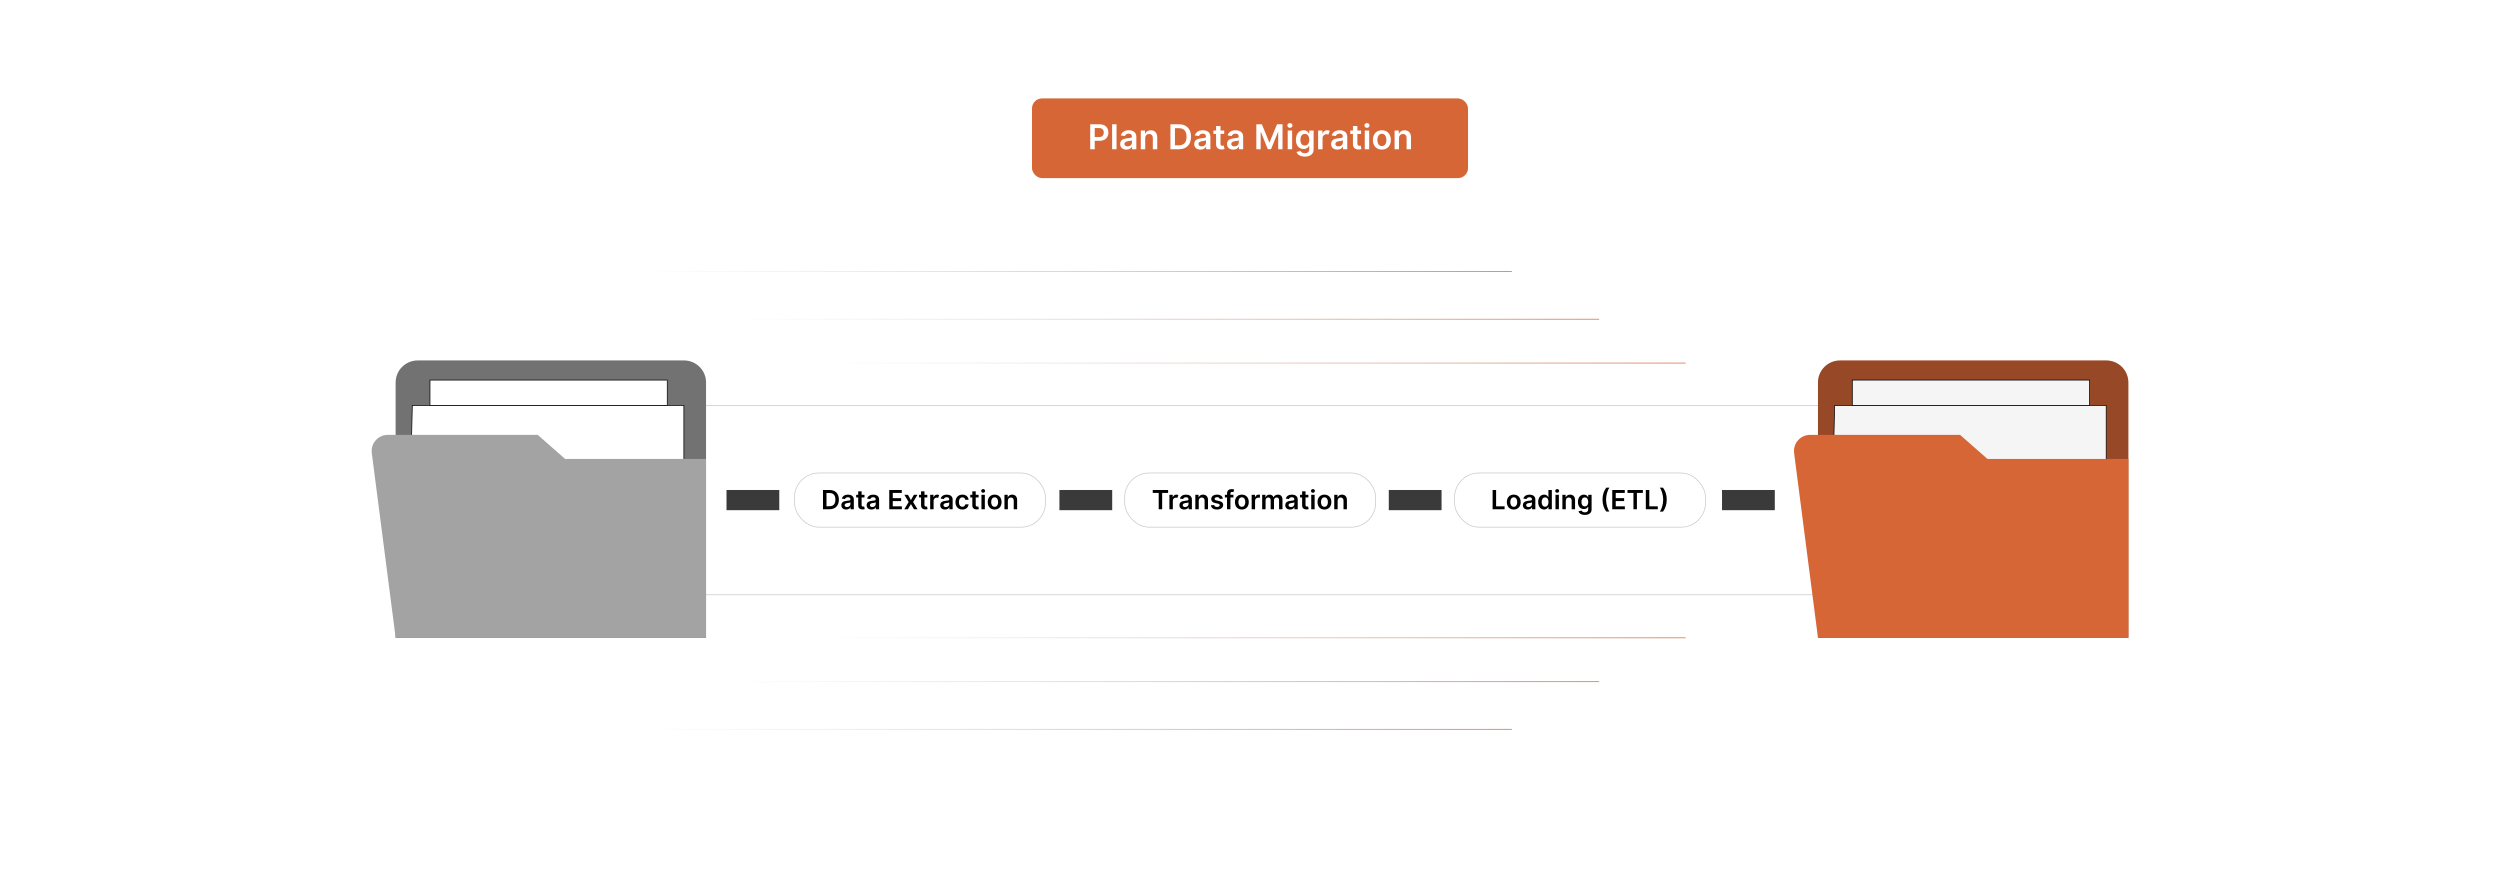 <?xml version="1.0" encoding="UTF-8"?>
<svg id="Layer_1" data-name="Layer 1" xmlns="http://www.w3.org/2000/svg" xmlns:xlink="http://www.w3.org/1999/xlink" viewBox="0 0 860 300">
  <defs>
    <linearGradient id="linear-gradient" x1="279.592" y1="124.894" x2="579.852" y2="124.894" gradientUnits="userSpaceOnUse">
      <stop offset="0" stop-color="#a3a3a3" stop-opacity="0"/>
      <stop offset="1" stop-color="#d76636"/>
    </linearGradient>
    <linearGradient id="linear-gradient-2" x1="249.844" y1="109.804" x2="550.104" y2="109.804" xlink:href="#linear-gradient"/>
    <linearGradient id="linear-gradient-3" x1="219.827" y1="93.427" x2="520.087" y2="93.427" xlink:href="#linear-gradient"/>
    <linearGradient id="linear-gradient-4" y1="3094.972" y2="3094.972" gradientTransform="translate(0 3314.386) scale(1 -1)" xlink:href="#linear-gradient"/>
    <linearGradient id="linear-gradient-5" x1="249.844" y1="3079.883" x2="550.104" y2="3079.883" gradientTransform="translate(0 3314.386) scale(1 -1)" xlink:href="#linear-gradient"/>
    <linearGradient id="linear-gradient-6" x1="219.827" y1="3063.506" x2="520.087" y2="3063.506" gradientTransform="translate(0 3314.386) scale(1 -1)" xlink:href="#linear-gradient"/>
  </defs>
  <rect y="0" width="860" height="300" fill="#fff"/>
  <g>
    <rect x="355.003" y="33.86" width="149.995" height="27.41" rx="3.455" ry="3.455" fill="#d76636"/>
    <g>
      <path d="M375.033,42.748h3.223c1.977,0,3.03,1.204,3.03,2.845,0,1.653-1.066,2.845-3.051,2.845h-1.645v2.904h-1.557v-8.594ZM378.024,47.158c1.158,0,1.674-.65,1.674-1.565,0-.915-.516-1.544-1.683-1.544h-1.427v3.109h1.435Z" fill="#fff"/>
      <path d="M384.084,51.342h-1.519v-8.594h1.519v8.594Z" fill="#fff"/>
      <path d="M385.342,49.533c0-1.452,1.196-1.825,2.446-1.96,1.137-.122,1.594-.143,1.594-.579v-.025c0-.633-.386-.994-1.091-.994-.743,0-1.171.377-1.322.818l-1.419-.201c.336-1.175,1.377-1.779,2.732-1.779,1.23,0,2.618.512,2.618,2.216v4.314h-1.46v-.885h-.05c-.277.541-.881,1.015-1.893,1.015-1.23,0-2.157-.671-2.157-1.938ZM389.387,49.03v-.76c-.197.16-.995.26-1.393.315-.68.097-1.188.34-1.188.923,0,.558.453.847,1.087.847.915,0,1.494-.608,1.494-1.326Z" fill="#fff"/>
      <path d="M393.948,51.342h-1.519v-6.445h1.452v1.095h.076c.293-.718.957-1.179,1.922-1.179,1.33,0,2.211.881,2.207,2.425v4.104h-1.519v-3.869c0-.86-.47-1.377-1.255-1.377-.801,0-1.364.537-1.364,1.469v3.776Z" fill="#fff"/>
      <path d="M402.63,51.342v-8.594h2.971c2.56,0,4.112,1.611,4.112,4.289,0,2.686-1.553,4.305-4.171,4.305h-2.912ZM405.466,49.995c1.792,0,2.703-.982,2.703-2.958,0-1.968-.911-2.941-2.656-2.941h-1.326v5.899h1.28Z" fill="#fff"/>
      <path d="M410.816,49.533c0-1.452,1.196-1.825,2.446-1.96,1.137-.122,1.594-.143,1.594-.579v-.025c0-.633-.386-.994-1.091-.994-.743,0-1.171.377-1.322.818l-1.419-.201c.336-1.175,1.377-1.779,2.732-1.779,1.23,0,2.618.512,2.618,2.216v4.314h-1.46v-.885h-.05c-.277.541-.881,1.015-1.893,1.015-1.23,0-2.157-.671-2.157-1.938ZM414.861,49.03v-.76c-.197.16-.995.26-1.393.315-.68.097-1.188.34-1.188.923,0,.558.453.847,1.087.847.915,0,1.494-.608,1.494-1.326Z" fill="#fff"/>
      <path d="M421.123,46.071h-1.272v3.332c0,.612.306.747.688.747.189,0,.361-.038.445-.059l.256,1.188c-.164.055-.461.139-.894.151-1.142.034-2.022-.562-2.014-1.775v-3.583h-.915v-1.175h.915v-1.544h1.519v1.544h1.272v1.175Z" fill="#fff"/>
      <path d="M422.09,49.533c0-1.452,1.196-1.825,2.446-1.96,1.137-.122,1.594-.143,1.594-.579v-.025c0-.633-.386-.994-1.091-.994-.743,0-1.171.377-1.322.818l-1.419-.201c.336-1.175,1.377-1.779,2.732-1.779,1.23,0,2.618.512,2.618,2.216v4.314h-1.46v-.885h-.05c-.277.541-.881,1.015-1.893,1.015-1.23,0-2.157-.671-2.157-1.938ZM426.135,49.03v-.76c-.197.16-.995.26-1.393.315-.68.097-1.188.34-1.188.923,0,.558.453.847,1.087.847.915,0,1.494-.608,1.494-1.326Z" fill="#fff"/>
      <path d="M434.082,42.748l2.551,6.227h.101l2.552-6.227h1.905v8.594h-1.494v-5.904h-.08l-2.375,5.878h-1.116l-2.375-5.891h-.079v5.917h-1.494v-8.594h1.905Z" fill="#fff"/>
      <path d="M442.854,43.159c0-.458.395-.827.881-.827.482,0,.877.369.877.827,0,.453-.395.823-.877.823-.486,0-.881-.37-.881-.823ZM442.972,44.896h1.52v6.445h-1.52v-6.445Z" fill="#fff"/>
      <path d="M446.009,52.265l1.368-.332c.185.352.588.785,1.502.785.864,0,1.494-.39,1.494-1.313v-1.221h-.075c-.235.474-.751,1.066-1.855,1.066-1.485,0-2.655-1.049-2.655-3.151,0-2.119,1.17-3.286,2.66-3.286,1.137,0,1.619.684,1.851,1.15h.084v-1.066h1.498v6.55c0,1.624-1.284,2.421-3.025,2.421-1.642,0-2.568-.726-2.846-1.603ZM450.382,48.09c0-1.221-.537-2.031-1.516-2.031-1.011,0-1.531.86-1.531,2.031,0,1.188.528,1.968,1.531,1.968.97,0,1.516-.738,1.516-1.968Z" fill="#fff"/>
      <path d="M453.437,44.896h1.473v1.074h.067c.235-.747.848-1.167,1.591-1.167.348,0,.638.092.864.235l-.47,1.259c-.164-.075-.352-.134-.601-.134-.793,0-1.405.575-1.405,1.389v3.789h-1.52v-6.445Z" fill="#fff"/>
      <path d="M457.899,49.533c0-1.452,1.195-1.825,2.446-1.96,1.137-.122,1.595-.143,1.595-.579v-.025c0-.633-.387-.994-1.091-.994-.743,0-1.171.377-1.322.818l-1.418-.201c.335-1.175,1.376-1.779,2.731-1.779,1.23,0,2.618.512,2.618,2.216v4.314h-1.46v-.885h-.051c-.276.541-.881,1.015-1.893,1.015-1.23,0-2.156-.671-2.156-1.938ZM461.944,49.03v-.76c-.197.16-.994.26-1.394.315-.68.097-1.188.34-1.188.923,0,.558.454.847,1.087.847.915,0,1.494-.608,1.494-1.326Z" fill="#fff"/>
      <path d="M468.205,46.071h-1.272v3.332c0,.612.307.747.689.747.189,0,.36-.038.444-.059l.256,1.188c-.163.055-.461.139-.894.151-1.142.034-2.022-.562-2.015-1.775v-3.583h-.914v-1.175h.914v-1.544h1.52v1.544h1.272v1.175Z" fill="#fff"/>
      <path d="M469.357,43.159c0-.458.395-.827.881-.827.482,0,.877.369.877.827,0,.453-.395.823-.877.823-.486,0-.881-.37-.881-.823ZM469.475,44.896h1.52v6.445h-1.52v-6.445Z" fill="#fff"/>
      <path d="M472.276,48.145c0-1.998,1.2-3.332,3.088-3.332,1.889,0,3.089,1.335,3.089,3.332,0,1.993-1.2,3.323-3.089,3.323-1.888,0-3.088-1.33-3.088-3.323ZM476.913,48.14c0-1.179-.513-2.123-1.54-2.123-1.045,0-1.557.944-1.557,2.123s.512,2.111,1.557,2.111c1.027,0,1.54-.932,1.54-2.111Z" fill="#fff"/>
      <path d="M481.253,51.342h-1.52v-6.445h1.452v1.095h.075c.294-.718.957-1.179,1.922-1.179,1.33,0,2.212.881,2.207,2.425v4.104h-1.519v-3.869c0-.86-.47-1.377-1.255-1.377-.802,0-1.363.537-1.363,1.469v3.776Z" fill="#fff"/>
    </g>
  </g>
  <g>
    <rect x="190.07" y="139.462" width="479.86" height="65.136" fill="#fff" stroke="#c9c9c9" stroke-linecap="round" stroke-linejoin="round" stroke-width=".25"/>
    <g>
      <path d="M136.108,131.576v87.838h106.767v-87.838c0-4.181-3.39-7.571-7.571-7.571h-91.625c-4.181,0-7.571,3.39-7.571,7.571Z" fill="#a3a3a3"/>
      <g opacity=".3">
        <path d="M136.108,131.576v87.838h106.767v-87.838c0-4.181-3.39-7.571-7.571-7.571h-91.625c-4.181,0-7.571,3.39-7.571,7.571Z"/>
      </g>
      <polyline points="141.119 171.709 141.827 139.462 235.256 139.462 235.256 157.862" fill="#fff" stroke="#000" stroke-miterlimit="10" stroke-width=".25"/>
      <rect x="147.91" y="130.745" width="81.626" height="8.717" fill="#fff" stroke="#000" stroke-miterlimit="10" stroke-width=".25"/>
      <path d="M127.896,155.855l8.212,63.559h106.767v-61.552h-48.488l-9.406-8.272h-51.577c-3.349,0-5.937,2.943-5.508,6.265Z" fill="#a3a3a3"/>
    </g>
    <g>
      <path d="M625.384,131.576v87.838h106.767v-87.838c0-4.181-3.39-7.571-7.571-7.571h-91.625c-4.181,0-7.571,3.39-7.571,7.571Z" fill="#d76636"/>
      <g opacity=".3">
        <path d="M625.384,131.576v87.838h106.767v-87.838c0-4.181-3.39-7.571-7.571-7.571h-91.625c-4.181,0-7.571,3.39-7.571,7.571Z"/>
      </g>
      <polyline points="630.395 171.709 631.103 139.462 724.532 139.462 724.532 157.862" fill="#f5f5f5" stroke="#000" stroke-miterlimit="10" stroke-width=".25"/>
      <rect x="637.186" y="130.745" width="81.626" height="8.717" fill="#f5f5f5" stroke="#000" stroke-miterlimit="10" stroke-width=".25"/>
      <path d="M617.172,155.855l8.212,63.559h106.767v-61.552h-48.488l-9.406-8.272h-51.577c-3.349,0-5.937,2.943-5.508,6.265Z" fill="#d76636"/>
    </g>
    <g>
      <g>
        <rect x="273.306" y="162.71" width="86.33" height="18.639" rx="8.384" ry="8.384" fill="#fff" stroke="#c9c9c9" stroke-linecap="round" stroke-linejoin="round" stroke-width=".25"/>
        <g>
          <path d="M283.11,175.184v-6.625h2.291c1.973,0,3.17,1.242,3.17,3.306,0,2.07-1.197,3.319-3.215,3.319h-2.245ZM285.297,174.145c1.381,0,2.083-.757,2.083-2.281,0-1.517-.702-2.268-2.047-2.268h-1.022v4.549h.987Z"/>
          <path d="M289.426,173.789c0-1.119.922-1.407,1.886-1.511.876-.094,1.229-.109,1.229-.446v-.019c0-.488-.297-.767-.841-.767-.573,0-.903.291-1.019.631l-1.094-.155c.259-.905,1.062-1.371,2.106-1.371.948,0,2.019.395,2.019,1.708v3.325h-1.125v-.683h-.039c-.213.417-.679.783-1.459.783-.948,0-1.663-.518-1.663-1.495ZM292.545,173.401v-.586c-.152.123-.767.201-1.074.243-.524.074-.915.262-.915.711,0,.431.35.654.838.654.706,0,1.152-.47,1.152-1.022Z"/>
          <path d="M297.377,171.121h-.981v2.568c0,.472.236.575.531.575.145,0,.278-.029.343-.045l.197.915c-.126.042-.356.107-.689.117-.88.025-1.559-.434-1.553-1.369v-2.762h-.705v-.906h.705v-1.19h1.171v1.19h.981v.906Z"/>
          <path d="M298.125,173.789c0-1.119.922-1.407,1.886-1.511.876-.094,1.229-.109,1.229-.446v-.019c0-.488-.297-.767-.841-.767-.573,0-.903.291-1.019.631l-1.094-.155c.259-.905,1.062-1.371,2.106-1.371.948,0,2.019.395,2.019,1.708v3.325h-1.125v-.683h-.039c-.213.417-.679.783-1.459.783-.948,0-1.663-.518-1.663-1.495ZM301.243,173.401v-.586c-.152.123-.767.201-1.074.243-.524.074-.915.262-.915.711,0,.431.35.654.838.654.706,0,1.152-.47,1.152-1.022Z"/>
          <path d="M305.907,168.559h4.309v1.006h-3.109v1.799h2.886v1.006h-2.886v1.809h3.135v1.006h-4.335v-6.625Z"/>
          <path d="M313.352,172.049l1.019-1.834h1.239l-1.498,2.484,1.523,2.484h-1.232l-1.051-1.789-1.042,1.789h-1.242l1.514-2.484-1.475-2.484h1.242l1.003,1.834Z"/>
          <path d="M318.999,171.121h-.981v2.568c0,.472.236.575.531.575.145,0,.278-.029.343-.045l.197.915c-.126.042-.356.107-.689.117-.88.025-1.559-.434-1.553-1.369v-2.762h-.705v-.906h.705v-1.19h1.171v1.19h.981v.906Z"/>
          <path d="M319.98,170.215h1.136v.828h.052c.181-.576.653-.899,1.226-.899.268,0,.491.071.666.182l-.362.97c-.126-.058-.272-.103-.462-.103-.611,0-1.083.443-1.083,1.071v2.921h-1.171v-4.969Z"/>
          <path d="M323.423,173.789c0-1.119.922-1.407,1.886-1.511.876-.094,1.229-.109,1.229-.446v-.019c0-.488-.297-.767-.841-.767-.573,0-.903.291-1.019.631l-1.093-.155c.259-.905,1.06-1.371,2.106-1.371.948,0,2.019.395,2.019,1.708v3.325h-1.125v-.683h-.039c-.213.417-.679.783-1.458.783-.948,0-1.663-.518-1.663-1.495ZM326.541,173.401v-.586c-.152.123-.767.201-1.074.243-.524.074-.915.262-.915.711,0,.431.35.654.838.654.705,0,1.152-.47,1.152-1.022Z"/>
          <path d="M328.678,172.719c0-1.518.918-2.568,2.374-2.568,1.213,0,2.054.708,2.135,1.785h-1.119c-.091-.478-.436-.841-1-.841-.721,0-1.204.602-1.204,1.605,0,1.016.473,1.627,1.204,1.627.514,0,.899-.307 1-.841h1.119c-.084,1.055-.88,1.795-2.128,1.795-1.485,0-2.381-1.058-2.381-2.562Z"/>
          <path d="M336.634,171.121h-.981v2.568c0,.472.236.575.531.575.145,0,.278-.029.343-.045l.197.915c-.126.042-.356.107-.689.117-.88.025-1.559-.434-1.553-1.369v-2.762h-.705v-.906h.705v-1.19h1.171v1.19h.981v.906Z"/>
          <path d="M337.525,168.876c0-.352.304-.638.679-.638.372,0,.676.285.676.638,0,.349-.304.634-.676.634-.376,0-.679-.285-.679-.634ZM337.616,170.215h1.171v4.969h-1.171v-4.969Z"/>
          <path d="M339.777,172.719c0-1.54.925-2.568,2.381-2.568s2.381,1.028,2.381,2.568c0,1.536-.925,2.562-2.381,2.562s-2.381-1.025-2.381-2.562ZM343.352,172.716c0-.909-.395-1.638-1.188-1.638-.805,0-1.2.729-1.2,1.638,0,.908.395,1.627,1.2,1.627.792,0,1.188-.719,1.188-1.627Z"/>
          <path d="M346.701,175.184h-1.171v-4.969h1.119v.845h.059c.227-.554.737-.909,1.481-.909,1.025,0,1.705.679,1.702,1.869v3.164h-1.171v-2.982c0-.663-.362-1.062-.967-1.062-.618,0-1.052.414-1.052,1.133v2.911Z"/>
        </g>
      </g>
      <g>
        <rect x="386.893" y="162.71" width="86.33" height="18.639" rx="8.384" ry="8.384" fill="#fff" stroke="#c9c9c9" stroke-linecap="round" stroke-linejoin="round" stroke-width=".25"/>
        <g>
          <path d="M396.545,168.559h5.286v1.006h-2.047v5.619h-1.19v-5.619h-2.048v-1.006Z"/>
          <path d="M402.279,170.215h1.136v.828h.052c.181-.576.653-.899,1.226-.899.269,0,.492.071.666.182l-.362.97c-.126-.058-.272-.103-.462-.103-.611,0-1.084.443-1.084,1.071v2.921h-1.171v-4.969Z"/>
          <path d="M405.722,173.789c0-1.119.922-1.407,1.886-1.511.876-.094,1.229-.109,1.229-.446v-.019c0-.488-.297-.767-.841-.767-.573,0-.903.291-1.019.631l-1.094-.155c.259-.905,1.062-1.371,2.106-1.371.948,0,2.019.395,2.019,1.708v3.325h-1.125v-.683h-.039c-.213.417-.679.783-1.459.783-.948,0-1.663-.518-1.663-1.495ZM408.841,173.401v-.586c-.152.123-.767.201-1.074.243-.524.074-.915.262-.915.711,0,.431.35.654.838.654.706,0,1.152-.47,1.152-1.022Z"/>
          <path d="M412.362,175.184h-1.171v-4.969h1.12v.845h.058c.226-.554.737-.909,1.481-.909,1.025,0,1.705.679,1.702,1.869v3.164h-1.171v-2.982c0-.663-.362-1.062-.967-1.062-.618,0-1.051.414-1.051,1.133v2.911Z"/>
          <path d="M419.607,171.644c-.091-.326-.376-.621-.915-.621-.488,0-.86.233-.857.569-.003.288.197.463.702.576l.848.181c.938.204,1.394.638,1.397,1.346-.003.941-.88,1.585-2.122,1.585-1.22,0-1.986-.54-2.132-1.452l1.142-.11c.101.447.45.68.987.68.556,0,.925-.256.925-.595,0-.282-.214-.466-.67-.566l-.847-.178c-.955-.197-1.401-.677-1.397-1.401-.003-.918.812-1.507,2.009-1.507,1.165,0,1.837.537,1.999,1.378l-1.067.116Z"/>
          <path d="M424.299,171.121h-1.032v4.062h-1.171v-4.062h-.734v-.906h.734v-.469c0-1.003.689-1.498,1.553-1.498.404,0,.738.084.89.136l-.236.906c-.097-.029-.252-.071-.436-.071-.436,0-.599.217-.599.605v.392h1.032v.906Z"/>
          <path d="M424.817,172.719c0-1.54.925-2.568,2.381-2.568s2.381,1.028,2.381,2.568c0,1.536-.925,2.562-2.381,2.562s-2.381-1.025-2.381-2.562ZM428.392,172.716c0-.909-.395-1.638-1.188-1.638-.805,0-1.2.729-1.2,1.638,0,.908.395,1.627,1.2,1.627.792,0,1.188-.719,1.188-1.627Z"/>
          <path d="M430.571,170.215h1.135v.828h.052c.182-.576.657-.899,1.227-.899.129,0,.314.013.42.032v1.077c-.1-.032-.346-.067-.543-.067-.644,0-1.119.446-1.119,1.077v2.921h-1.171v-4.969Z"/>
          <path d="M434.185,170.215h1.119v.845h.059c.207-.566.705-.909,1.371-.909.67,0,1.152.346,1.343.909h.052c.22-.554.769-.909,1.491-.909.912,0,1.553.589,1.553,1.698v3.335h-1.174v-3.154c0-.614-.376-.893-.848-.893-.566,0-.899.389-.899.948v3.099h-1.148v-3.202c0-.512-.34-.845-.835-.845-.504,0-.912.414-.912,1.025v3.022h-1.171v-4.969Z"/>
          <path d="M442.133,173.789c0-1.119.922-1.407,1.886-1.511.876-.094,1.23-.109,1.23-.446v-.019c0-.488-.298-.767-.842-.767-.572,0-.902.291-1.019.631l-1.094-.155c.259-.905,1.062-1.371,2.106-1.371.947,0,2.019.395,2.019,1.708v3.325h-1.126v-.683h-.039c-.213.417-.679.783-1.459.783-.947,0-1.662-.518-1.662-1.495ZM445.251,173.401v-.586c-.152.123-.767.201-1.074.243-.524.074-.915.262-.915.711,0,.431.349.654.838.654.705,0,1.151-.47,1.151-1.022Z"/>
          <path d="M450.083,171.121h-.981v2.568c0,.472.236.575.53.575.145,0,.278-.029.344-.045l.197.915c-.127.042-.356.107-.69.117-.88.025-1.56-.434-1.553-1.369v-2.762h-.705v-.906h.705v-1.19h1.171v1.19h.981v.906Z"/>
          <path d="M450.973,168.876c0-.352.305-.638.68-.638.372,0,.676.285.676.638,0,.349-.304.634-.676.634-.375,0-.68-.285-.68-.634ZM451.063,170.215h1.171v4.969h-1.171v-4.969Z"/>
          <path d="M453.225,172.719c0-1.54.926-2.568,2.381-2.568,1.456,0,2.381,1.028,2.381,2.568,0,1.536-.925,2.562-2.381,2.562-1.455,0-2.381-1.025-2.381-2.562ZM456.8,172.716c0-.909-.395-1.638-1.188-1.638-.806,0-1.2.729-1.2,1.638,0,.908.395,1.627,1.2,1.627.793,0,1.188-.719,1.188-1.627Z"/>
          <path d="M460.149,175.184h-1.171v-4.969h1.119v.845h.059c.227-.554.737-.909,1.481-.909,1.025,0,1.705.679,1.701,1.869v3.164h-1.171v-2.982c0-.663-.362-1.062-.967-1.062-.618,0-1.052.414-1.052,1.133v2.911Z"/>
        </g>
      </g>
      <g>
        <rect x="500.365" y="162.71" width="86.33" height="18.639" rx="8.384" ry="8.384" fill="#fff" stroke="#c9c9c9" stroke-linecap="round" stroke-linejoin="round" stroke-width=".25"/>
        <g>
          <path d="M513.459,168.559h1.2v5.619h2.918v1.006h-4.118v-6.625Z"/>
          <path d="M518.352,172.719c0-1.54.926-2.568,2.381-2.568,1.456,0,2.381,1.028,2.381,2.568,0,1.536-.925,2.562-2.381,2.562-1.455,0-2.381-1.025-2.381-2.562ZM521.927,172.716c0-.909-.395-1.638-1.188-1.638-.806,0-1.2.729-1.2,1.638,0,.908.395,1.627,1.2,1.627.793,0,1.188-.719,1.188-1.627Z"/>
          <path d="M523.873,173.789c0-1.119.922-1.407,1.886-1.511.876-.094,1.23-.109,1.23-.446v-.019c0-.488-.298-.767-.842-.767-.572,0-.902.291-1.019.631l-1.094-.155c.259-.905,1.062-1.371,2.106-1.371.947,0,2.019.395,2.019,1.708v3.325h-1.126v-.683h-.039c-.213.417-.679.783-1.459.783-.947,0-1.662-.518-1.662-1.495ZM526.991,173.401v-.586c-.152.123-.767.201-1.074.243-.524.074-.915.262-.915.711,0,.431.349.654.838.654.705,0,1.151-.47,1.151-1.022Z"/>
          <path d="M529.137,172.706c0-1.656.903-2.556,2.052-2.556.876,0,1.242.527,1.42.886h.048v-2.478h1.175v6.625h-1.151v-.783h-.071c-.185.362-.569.87-1.424.87-1.171,0-2.048-.928-2.048-2.564ZM532.68,172.699c0-.964-.414-1.588-1.168-1.588-.779,0-1.181.663-1.181,1.588,0,.932.407,1.611,1.181,1.611.747,0,1.168-.647,1.168-1.611Z"/>
          <path d="M534.994,168.876c0-.352.305-.638.68-.638.372,0,.676.285.676.638,0,.349-.304.634-.676.634-.375,0-.68-.285-.68-.634ZM535.085,170.215h1.171v4.969h-1.171v-4.969Z"/>
          <path d="M538.631,175.184h-1.171v-4.969h1.119v.845h.059c.227-.554.737-.909,1.481-.909,1.025,0,1.705.679,1.701,1.869v3.164h-1.171v-2.982c0-.663-.362-1.062-.967-1.062-.618,0-1.052.414-1.052,1.133v2.911Z"/>
          <path d="M542.983,175.895l1.055-.256c.143.272.453.605,1.158.605.666,0,1.151-.301,1.151-1.012v-.941h-.059c-.181.365-.579.821-1.43.821-1.145,0-2.048-.809-2.048-2.43,0-1.633.903-2.532,2.052-2.532.876,0,1.248.527,1.426.886h.065v-.821h1.154v5.05c0,1.252-.989,1.866-2.332,1.866-1.265,0-1.98-.56-2.193-1.235ZM546.355,172.677c0-.941-.414-1.565-1.168-1.565-.78,0-1.181.663-1.181,1.565,0,.915.407,1.517,1.181,1.517.747,0,1.168-.569,1.168-1.517Z"/>
          <path d="M552.549,167.76h1.103c-.657.854-1.165,2.575-1.165,4.111,0,1.533.508,3.254,1.165,4.108h-1.103c-.851-1.151-1.281-2.494-1.281-4.108s.431-2.96,1.281-4.111Z"/>
          <path d="M554.613,168.559h4.309v1.006h-3.108v1.799h2.886v1.006h-2.886v1.809h3.135v1.006h-4.335v-6.625Z"/>
          <path d="M559.858,168.559h5.286v1.006h-2.048v5.619h-1.19v-5.619h-2.048v-1.006Z"/>
          <path d="M566.162,168.559h1.2v5.619h2.918v1.006h-4.118v-6.625Z"/>
          <path d="M572.077,175.982h-1.103c.656-.854,1.164-2.575,1.164-4.111,0-1.533-.508-3.254-1.164-4.108h1.103c.851,1.151,1.281,2.494,1.281,4.108s-.431,2.96-1.281,4.111Z"/>
        </g>
      </g>
    </g>
    <rect x="249.919" y="168.556" width="18.155" height="6.947" fill="#3a3a3a"/>
    <rect x="364.442" y="168.556" width="18.155" height="6.947" fill="#3a3a3a"/>
    <rect x="477.742" y="168.556" width="18.155" height="6.947" fill="#3a3a3a"/>
    <rect x="592.376" y="168.556" width="18.155" height="6.947" fill="#3a3a3a"/>
    <g>
      <line x1="279.592" y1="124.894" x2="579.852" y2="124.894" fill="none" stroke="url(#linear-gradient)" stroke-miterlimit="10" stroke-width=".25"/>
      <line x1="249.844" y1="109.804" x2="550.104" y2="109.804" fill="none" stroke="url(#linear-gradient-2)" stroke-miterlimit="10" stroke-width=".25"/>
      <line x1="219.827" y1="93.427" x2="520.087" y2="93.427" fill="none" stroke="url(#linear-gradient-3)" stroke-miterlimit="10" stroke-width=".25"/>
    </g>
    <g>
      <line x1="279.592" y1="219.413" x2="579.852" y2="219.413" fill="none" stroke="url(#linear-gradient-4)" stroke-miterlimit="10" stroke-width=".25"/>
      <line x1="249.844" y1="234.503" x2="550.104" y2="234.503" fill="none" stroke="url(#linear-gradient-5)" stroke-miterlimit="10" stroke-width=".25"/>
      <line x1="219.827" y1="250.88" x2="520.087" y2="250.88" fill="none" stroke="url(#linear-gradient-6)" stroke-miterlimit="10" stroke-width=".25"/>
    </g>
  </g>
</svg>